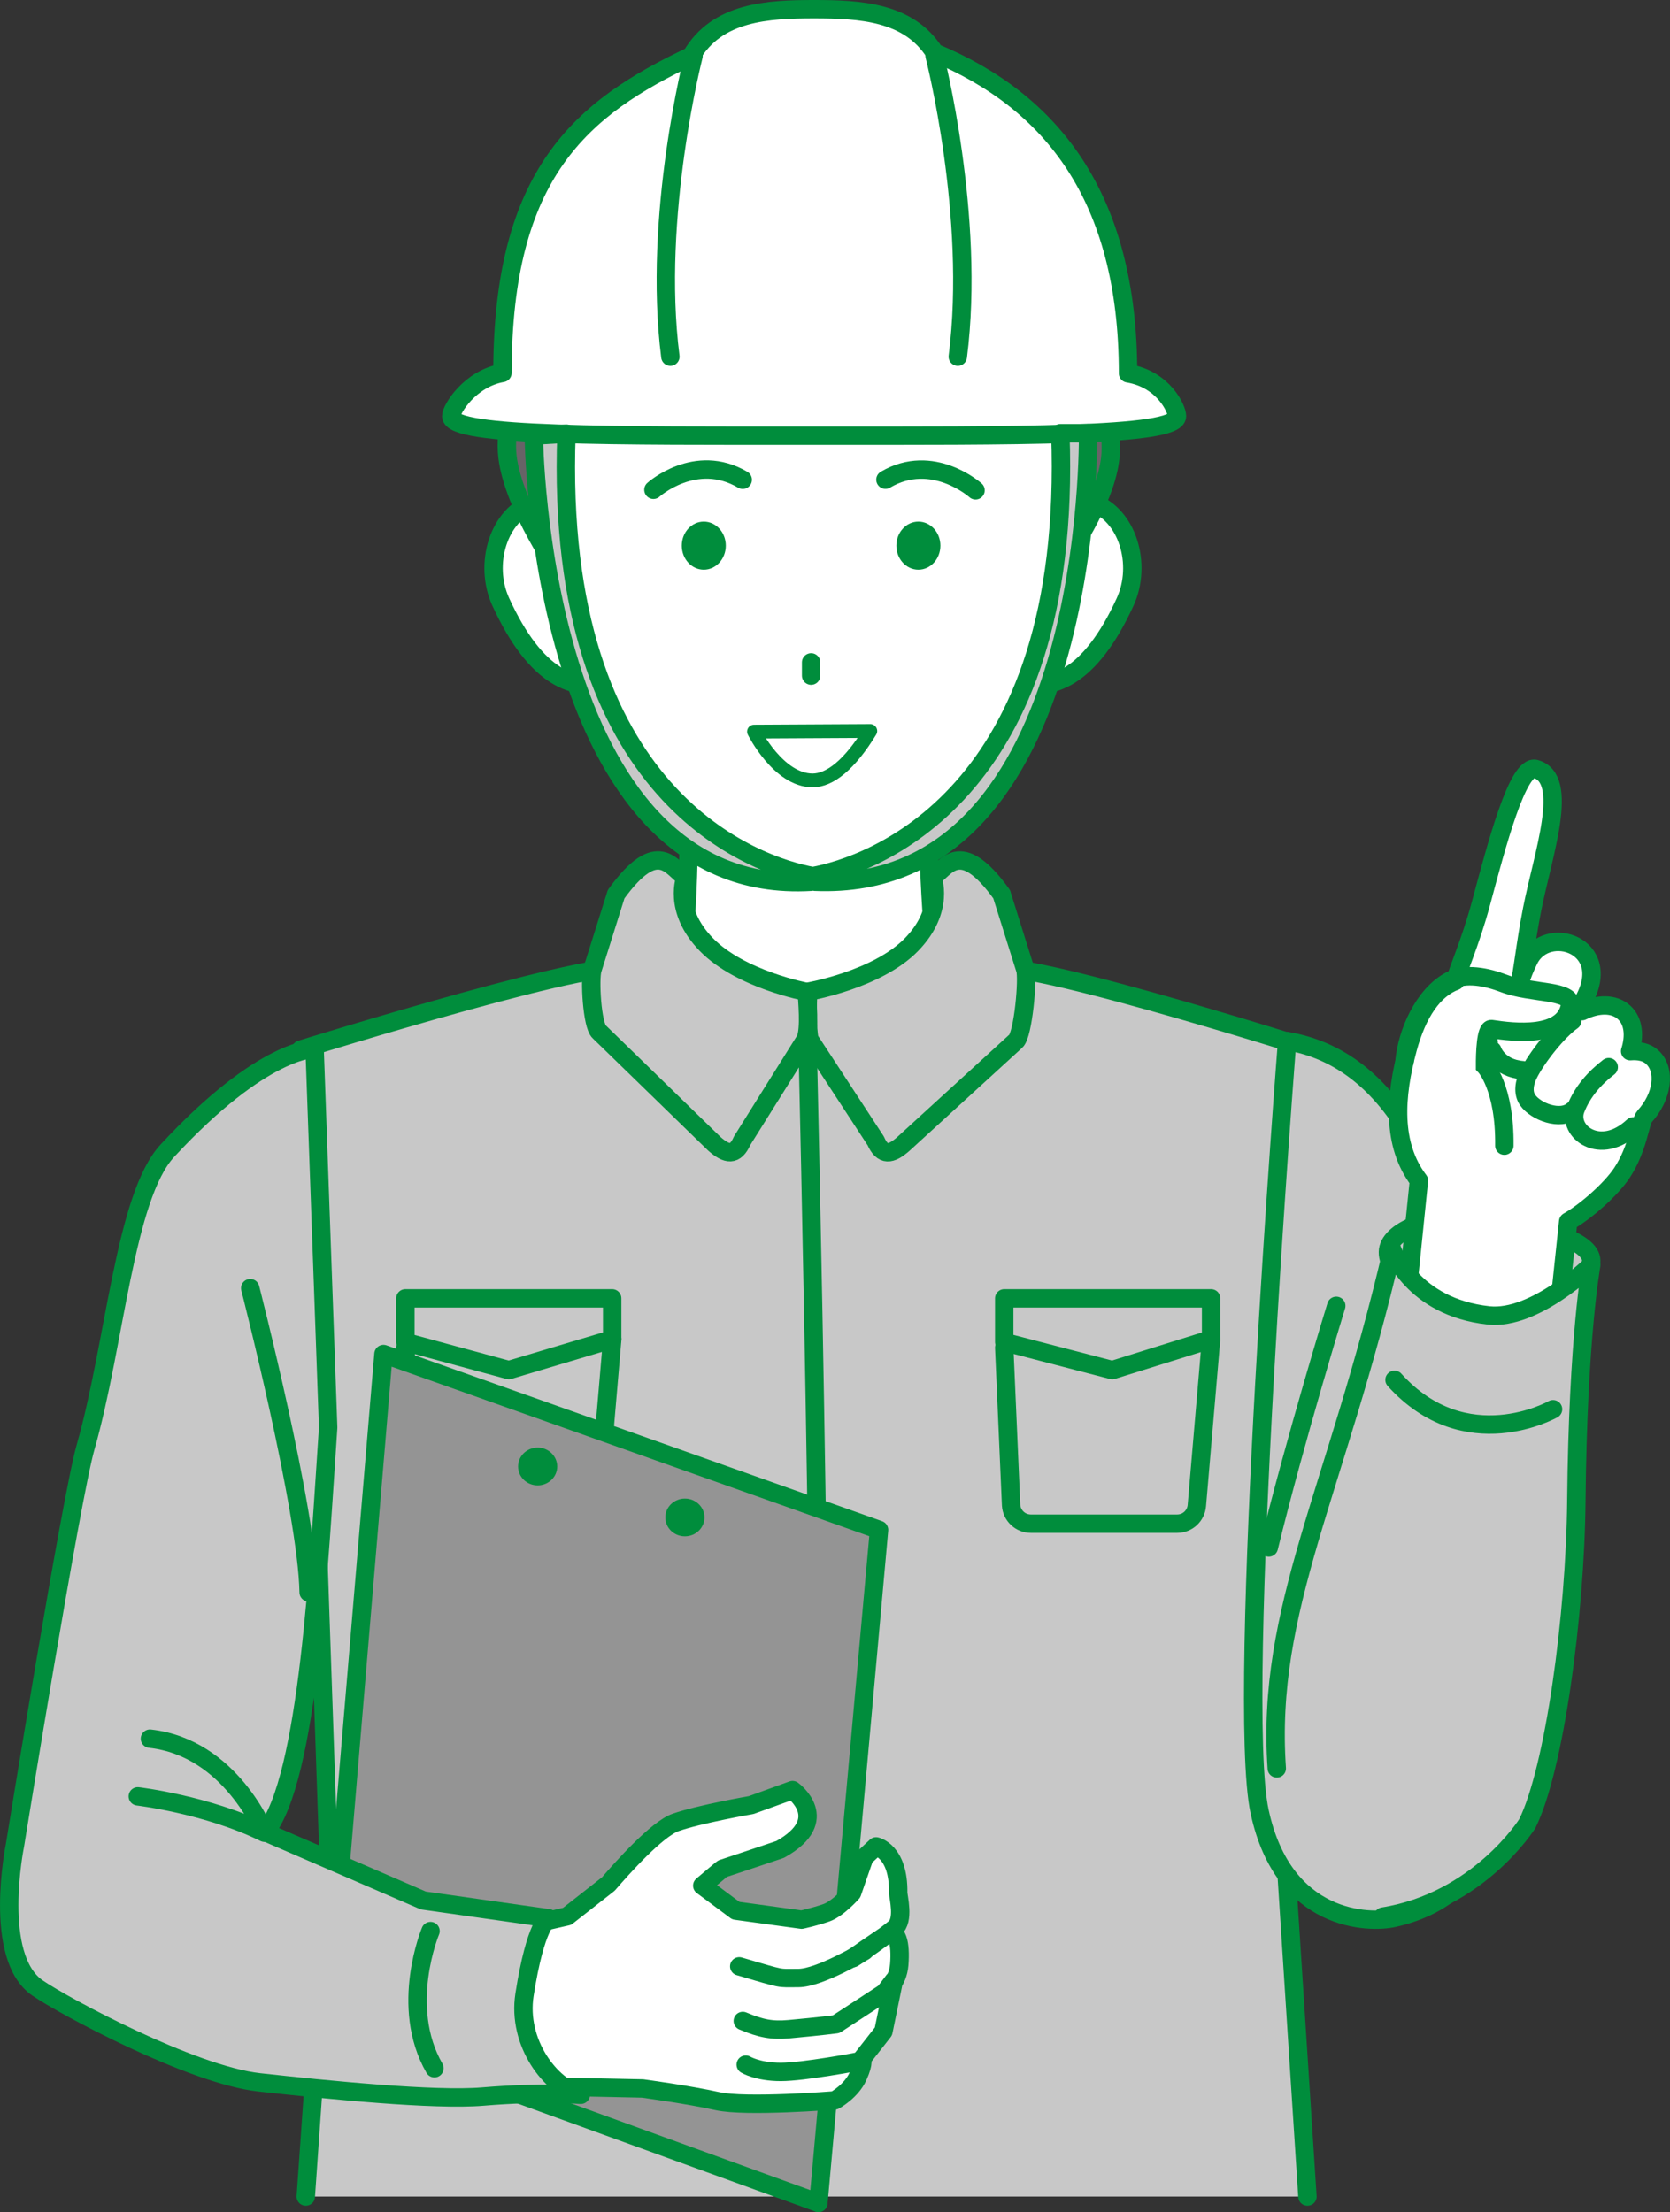 <?xml version="1.0" encoding="UTF-8"?><svg id="_レイヤー_2" xmlns="http://www.w3.org/2000/svg" viewBox="0 0 272.31 360.77"><rect x="0" y="0" width="272.31" height="360.77" fill="#333333" stroke="none"/><defs><style>.cls-1{stroke-miterlimit:10;}.cls-1,.cls-2,.cls-3,.cls-4,.cls-5,.cls-6,.cls-7,.cls-8{stroke:#008d3c;stroke-linecap:round;}.cls-1,.cls-3,.cls-4,.cls-5,.cls-6,.cls-7{stroke-width:3px;}.cls-1,.cls-7,.cls-8{fill:none;}.cls-2{stroke-width:2.25px;}.cls-2,.cls-3,.cls-4,.cls-5,.cls-6,.cls-7,.cls-8{stroke-linejoin:round;}.cls-2,.cls-6,.cls-9{fill:#fff;}.cls-3,.cls-10{fill:#c8c8c8;}.cls-4{fill:#949494;}.cls-5{fill:#686367;}.cls-10,.cls-9,.cls-11{stroke-width:0px;}.cls-11{fill:#008d3c;}.cls-8{stroke-width:3px;}</style></defs><g id="_レイヤー_1-2"><path class="cls-6" d="m157.97,183.57c-8.36-25.11-6.44-61.29-6.44-61.29h-39.7s2.92,34.45-6.02,61.29h52.15Z"/><path class="cls-10" d="m213.19,358.24H49.86s3.77-53.89,3.77-53.89l-4.58-133.17s53.18-16.55,53.41-12.81c.99,16.58,58.34,16.66,59.33.08.22-3.74,52.05,12.66,52.05,12.66l-4.13,133.24,3.48,53.89Z"/><path class="cls-7" d="m213.19,358.24l-3.48-53.89,4.13-133.24s-51.83-16.4-52.05-12.66c-.99,16.58-58.34,16.5-59.33-.08-.22-3.74-53.41,12.81-53.41,12.81l4.58,133.17-3.77,53.89"/><path class="cls-7" d="m131.67,169.79s3.2,130.09,1.78,189.48"/><polygon class="cls-7" points="163.75 211.75 197.48 211.75 197.48 218.42 181.36 223.45 163.75 218.87 163.75 211.75"/><path class="cls-7" d="m163.75,219.79l1.12,25.68c.1,1.7,1.51,3.03,3.22,3.03h23.86c1.68,0,3.08-1.29,3.21-2.97l2.32-27.11"/><polygon class="cls-7" points="66.1 218.87 82.96 223.45 99.82 218.42 99.82 211.75 66.1 211.75 66.1 218.87"/><path class="cls-7" d="m66.1,219.79l1.12,25.68c.1,1.7,1.51,3.03,3.22,3.03h23.86c1.68,0,3.08-1.29,3.21-2.97l2.32-27.11"/><path class="cls-3" d="m163.33,145.85l3.85,12.25c.49,1.49-.35,10.64-1.53,11.69l-18.32,16.75c-2.05,1.82-3.44,2.02-4.53-.47l-10.8-16.53c-.4-1.59-.32-6.16-.21-7.81,0,0,11.26-1.93,16.84-7.68,5.58-5.74,3.38-10.97,3.38-10.97,2.22-1.31,4.43-6.78,11.33,2.77Z"/><path class="cls-3" d="m100.46,145.85l-3.85,12.25c-.49,1.49-.08,9.14,1.1,10.18l18.76,18.25c2.05,1.82,3.44,2.02,4.53-.47l10.33-16.5c.8-1.82.25-6.51.25-7.78,0,0-10.83-2-16.41-7.74-5.58-5.74-3.38-10.97-3.38-10.97-2.22-1.31-4.43-6.78-11.33,2.77Z"/><polygon class="cls-4" points="62.53 220.83 53.35 330.2 133.45 359.27 143.34 249.51 62.53 220.83"/><ellipse class="cls-11" cx="111.68" cy="247.48" rx="3.19" ry="3.08"/><ellipse class="cls-11" cx="87.67" cy="239.17" rx="3.19" ry="3.08"/><path class="cls-6" d="m81.59,315.03l10.88-2.49,6.73-5.28c2.27-2.64,7.91-8.96,10.97-10.04,3.88-1.36,12.32-2.83,12.32-2.83l6.74-2.44s6.68,4.82-2.01,9.67c0,0-9.12,3.07-9.37,3.13-.11.03-3.34,2.78-3.34,2.78l5.48,4.08,10.71,1.47s2.13-.45,4.04-1.12c1.91-.67,4.21-3.28,4.21-3.28l2-5.77,1.91-1.78s3.7.76,3.6,7.55c0,.68,1.03,4.49-.57,5.79-4.46,3.62-12.33,8.49-1.36,1.08,1.76-1.19,2.38,1.4,2.1,4.86-.24,2.92-2.09,4.18-2.09,4.18l1.22-1.61-1.71,8.33-3.54,4.52s.49.37-.61,2.81c-1.1,2.44-3.79,3.91-3.79,3.91,0,0-14.52,1.16-19.15.12-4.63-1.04-12.19-2.06-12.19-2.06l-15.31-.31s-16.18-11.47-7.86-25.27Z"/><path class="cls-7" d="m140.96,318.2s-7.3,4.4-10.78,4.4c-3.48,0-2.13.29-9.64-1.91"/><path class="cls-7" d="m145.4,324.22l-9.06,5.91s-2.44.33-7.68.81c-2.74.25-4.56-.08-7.54-1.34"/><path class="cls-7" d="m140.02,336.2s-8.95,1.71-12.71,1.71c-3.76,0-5.71-1.19-5.71-1.19"/><path class="cls-3" d="m2.43,301s9.16-56.71,11.52-64.97c4.81-16.84,6.38-40.85,13.35-48.37,15.64-16.88,24-16.6,24-16.6l2.21,61.75c-1.5,22.03-3.18,57.23-10.26,65.99l25.77,11.15,20.42,2.9s-2.09.82-3.91,12.46c-1.23,7.88,4.28,15.03,9.17,16.33,0,0-6.26-.53-15.98.29-7.85.66-25.28-1.09-36.45-2.32-10.95-1.21-31.74-12.35-36.17-15.4-7.36-5.07-3.67-23.22-3.67-23.22Z"/><path class="cls-7" d="m40.8,210.09s9.29,36.17,9.53,49.61"/><path class="cls-7" d="m70.2,314.94s-5.16,12.27.64,22.37"/><path class="cls-7" d="m22.47,292.97s11.35,1.35,20.66,5.93c0,0-5.49-13.88-18.68-15.34"/><path class="cls-6" d="m98.98,91.57c2.14,6.42,6.63,17.56.7,19.54-5.92,1.97-12.31-.49-18.02-12.93-2.82-6.15-.41-14.32,5.51-16.29,5.92-1.97,9.67,3.26,11.81,9.68Z"/><path class="cls-6" d="m166.14,91.57c-2.14,6.42-6.63,17.56-.7,19.54,5.92,1.97,12.31-.49,18.02-12.93,2.82-6.15.41-14.32-5.51-16.29-5.92-1.97-9.67,3.26-11.81,9.68Z"/><path class="cls-9" d="m172.13,70.73c-.58,35.27-8.15,73.09-39.87,73.09-33.76,0-39.87-42.69-39.87-73.09s18.93-51.81,40.95-51.81c22.02,0,39.3,21.42,38.8,51.81Z"/><path class="cls-7" d="m131.08,143.2c-33.86-2.33-37.07-45.3-37.07-45.3"/><path class="cls-7" d="m171.23,97.45s-2.68,43.42-36.54,45.75"/><ellipse class="cls-11" cx="149.75" cy="88.99" rx="3.59" ry="3.92"/><ellipse class="cls-11" cx="114.76" cy="88.99" rx="3.59" ry="3.92"/><path class="cls-7" d="m106.55,79.88s6.86-6.18,14.56-1.64"/><path class="cls-7" d="m159.07,79.97s-6.99-6.27-14.69-1.74"/><line class="cls-7" x1="132.26" y1="108.03" x2="132.26" y2="110.19"/><path class="cls-2" d="m141.91,119.22c-3.35,5.49-6.59,8.06-9.41,8.06-5.59-.01-9.55-7.96-9.55-7.96l18.95-.1Z"/><path class="cls-5" d="m174.19,71.87c0,4.3-2.07,21.51-2.07,21.51,0,0,7.93-10.36,8.91-18.57.51-4.27-.97-10.72-3.06-10.72-2.09,0-3.78,3.49-3.78,7.79Z"/><path class="cls-5" d="m89.59,71.57c0,4.3,1.86,22.12,1.86,22.12,0,0-7.72-10.97-8.7-19.19-.51-4.27.97-10.72,3.06-10.72s3.78,3.49,3.78,7.79Z"/><path class="cls-6" d="m183.94,60.89c0-28.89-12.57-44.41-31.54-52.31-4.22-6.64-12.1-7.08-19.65-7.08s-15.84.41-20.01,7.62c-17.93,8.48-30.81,19.12-30.81,51.7-5.3.92-8.35,5.9-8.35,7.05,0,3.38,26.49,3.19,59.17,3.19s59.17.19,59.17-3.19c0-1.2-2.2-6.03-7.98-6.98Z"/><path class="cls-7" d="m113.09,9.12s-6.71,26.09-3.78,49.05"/><path class="cls-7" d="m152.4,9.12s6.71,26.09,3.78,49.05"/><path class="cls-3" d="m177.41,70.65h-4.51c2.19,59.57-31.37,70.61-40.36,72.24-8.99-1.63-42.36-12.59-40.17-72.16l-5.33.32s.69,75.4,45.21,72.76l.3-.08.3.08c45.75,1.93,44.57-73.17,44.57-73.17Z"/><path class="cls-3" d="m209.88,169.79c16.43,2.8,28.25,20.34,32.19,62.54,4.38,46.95,9.06,75.06-14.8,80.47-3.83.87-17.95.89-21.88-17.35-3.93-18.24,4.49-125.67,4.49-125.67Z"/><path class="cls-7" d="m217.89,212.97s-6.6,21.45-11,39.41"/><path class="cls-3" d="m226.34,203.88c-.47,3.33,5.92,11.81,15.12,13.1,9.2,1.29,17.52-7.71,17.99-11.05.47-3.33-7.28-5.75-16.48-7.04-9.2-1.29-16.16,1.65-16.63,4.98Z"/><path class="cls-6" d="m229.19,213.89l2.18-21.35c-4.46-5.9-3.93-13.73-1.82-21.54,1.57-5.8,4.19-9.67,7.77-11.01.14-1.23,2.38-6,4.2-12.79,2.5-9.32,5.97-22.61,8.88-21.79,5.65,1.59,1.19,13.94-.56,22.83-1.12,5.66-1.62,10.85-2.07,12.13.41-1.33.84-2.43,1.54-3.85,2.88-5.9,13.95-2.4,8.9,6.69-.29.52-.07,1.15-.24,1.7,2.54-1.23,5.18-1.32,6.85.2,1.57,1.43,1.78,3.85.99,6.33,1.37-.11,2.66.11,3.59.96,2.29,2.08,1.73,6.42-1.24,9.69-.72.8-1.04,5.19-3.69,9.2-1.82,2.75-6.01,6.39-8.76,7.93l-1.49,14.08s-6.59,4.17-16.27,3.36c-9.68-.81-8.77-2.75-8.77-2.75Z"/><path class="cls-1" d="m266.31,183.7c-5.4,5.04-10.8.85-9.4-2.79,1.09-2.83,3.09-5.09,5.41-6.87"/><path class="cls-1" d="m256.46,181.1c-2.02,1.77-6.09.17-7.37-1.7-.82-1.2-.54-2.85.15-4.23,1.34-2.69,4.73-7,7.13-8.69"/><path class="cls-1" d="m229.02,173.1c.38-4.53,3.06-10.83,7.46-13.17,2.47-1.31,5.91-.62,8.74.46,4.47,1.71,11.25,1.02,10.79,3.61-.96,5.39-9.27,4.37-12.79,3.83-.96-.14-1.08,4.02-1.07,6.04,0,0,3.26,3.4,3.15,12.98"/><path class="cls-11" d="m244.05,168.39c0,.97.3,1.32.15,1.98-.38.57-.84.72-1.68,1.24-2.46-1-.75-4.6,1.52-3.21h0Z"/><path class="cls-1" d="m243.35,171.33s.93,2.89,4.96,3.21"/><path class="cls-10" d="m207.44,287.04c-1.81-26.04,10.53-47.95,19.22-81.67,0,0,3.3,7.56,14.34,8.91,13.68,1.67,17.81-7.32,17.81-7.32,0,0-.78,12.5-1.65,30.9-.82,17.35-.74,46.01-5.48,55.91,0,0-10.06,20.94-28.45,17.25-8.13-1.63-15.05-13.31-15.79-23.97Z"/><path class="cls-7" d="m253.24,229.83s-14.23,8.08-25.85-4.79"/><path class="cls-8" d="m208.19,288.41c-1.81-26.04,9.66-45.19,18.83-84.57,0,0,3.27,9.35,15.73,10.69,7.54.81,16.72-8.2,16.72-8.2,0,0-2.17,11.7-2.43,38.44-.18,18.76-3.58,43.73-8,52.65,0,0-7.91,12.65-23.51,15.15"/></g></svg>